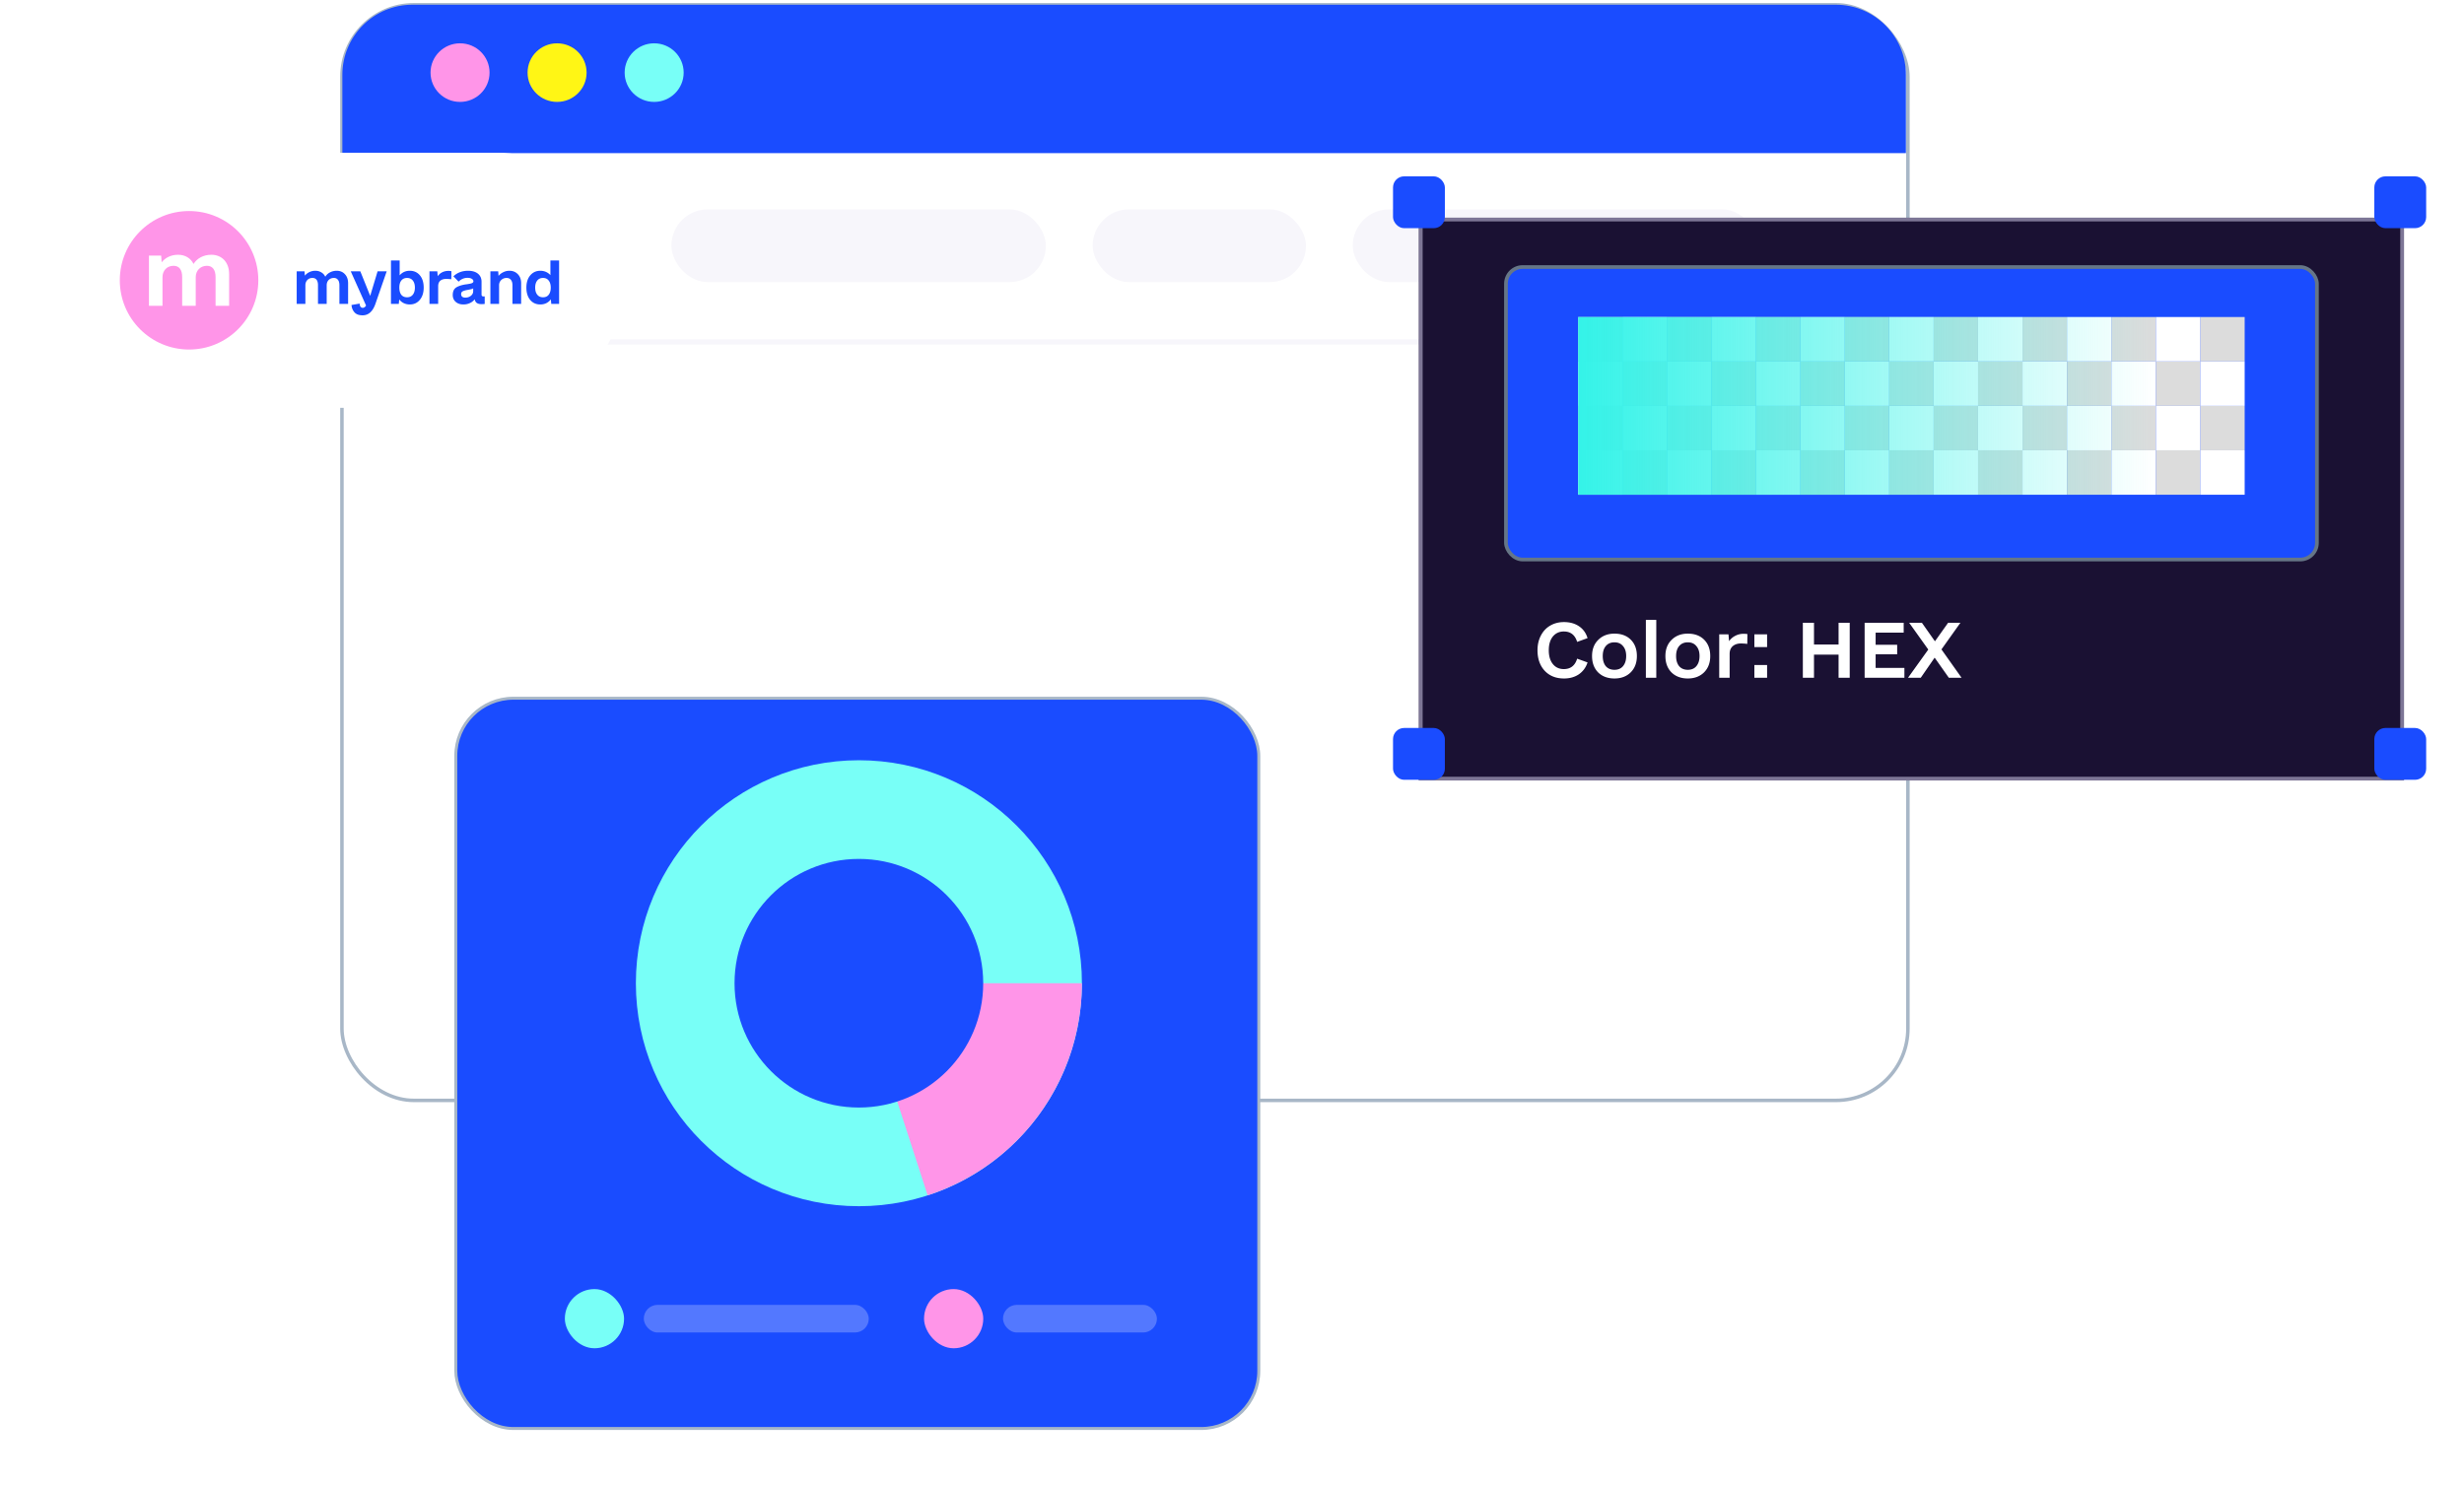 
<svg width="521" height="314" fill="none" xmlns="http://www.w3.org/2000/svg">
    <rect x="72.303" y="1.011" width="331.112" height="231.708" rx="15.2" fill="#fff"/>
    <rect x="72.303" y="1.011" width="331.112" height="231.708" rx="15.2" stroke="#A8B7C7" stroke-width=".741"/>
    <path stroke="#F7F6FB" stroke-width="1.1" d="M86.971 72.319h284.846"/>
    <rect x="141.961" y="44.274" width="79.185" height="15.397" rx="7.699" fill="#F7F6FB"/>
    <rect x="231.044" y="44.274" width="45.092" height="15.397" rx="7.699" fill="#F7F6FB"/>
    <rect x="286.034" y="44.274" width="85.784" height="15.397" rx="7.699" fill="#F7F6FB"/>
    <g filter="url(#a)">
        <rect x="96.376" y="143.491" width="169.788" height="154.446" rx="12.186" fill="#1A4CFF"/>
        <rect x="96.376" y="143.491" width="169.788" height="154.446" rx="12.186" stroke="#A8B7C7" stroke-width=".625"/>
        <circle cx="181.609" cy="203.767" r="47.157" fill="#78FFF7"/>
        <path fill-rule="evenodd" clip-rule="evenodd" d="M228.763 203.768a47.155 47.155 0 0 1-32.619 44.859l-14.538-44.859h47.157Z" fill="#FF95E8"/>
        <circle cx="181.605" cy="203.767" r="26.291" fill="#1A4CFF"/>
        <rect x="119.434" y="268.451" width="12.519" height="12.519" rx="6.26" fill="#78FFF7"/>
        <rect x="136.126" y="271.79" width="47.574" height="5.842" rx="2.921" fill="#5378FF"/>
        <rect x="195.385" y="268.451" width="12.519" height="12.519" rx="6.26" fill="#FF95E8"/>
        <rect x="212.077" y="271.79" width="32.551" height="5.842" rx="2.921" fill="#5378FF"/>
    </g>
    <path d="M72.389 15.829C72.389 7.639 79.028 1 87.218 1h300.95c8.19 0 14.829 6.64 14.829 14.829v16.556H72.389V15.83Z" fill="#1A4CFF"/>
    <path d="M138.319 21.552c3.446 0 6.24-2.774 6.24-6.196 0-3.422-2.794-6.196-6.24-6.196-3.447 0-6.241 2.774-6.241 6.196 0 3.422 2.794 6.196 6.241 6.196Z" fill="#78FFF7"/>
    <path d="M117.792 21.552c3.447 0 6.24-2.774 6.24-6.196 0-3.422-2.793-6.196-6.24-6.196-3.446 0-6.24 2.774-6.24 6.196 0 3.422 2.794 6.196 6.24 6.196Z" fill="#FFF615"/>
    <path d="M97.274 21.552c3.447 0 6.241-2.774 6.241-6.196 0-3.422-2.794-6.196-6.24-6.196-3.447 0-6.241 2.774-6.241 6.196 0 3.422 2.794 6.196 6.24 6.196Z" fill="#FF95E8"/>
    <g filter="url(#b)">
        <path fill="#1A1133" d="M300.029 41.208h208.273v119.013H300.029z"/>
        <path stroke="#7D7696" stroke-width=".783" d="M300.42 41.599h207.49v118.23H300.42z"/>
    </g>
    <rect x="318.429" y="56.475" width="171.473" height="61.855" rx="3.523" fill="#1A4CFF" stroke="#667687" stroke-width=".783"/>
    <rect x="294.547" y="37.293" width="10.962" height="10.962" rx="2.349" fill="#1A4CFF"/>
    <rect x="502.038" y="37.293" width="10.962" height="10.962" rx="2.349" fill="#1A4CFF"/>
    <rect x="502.038" y="153.957" width="10.962" height="10.962" rx="2.349" fill="#1A4CFF"/>
    <rect x="294.547" y="153.957" width="10.962" height="10.962" rx="2.349" fill="#1A4CFF"/>
    <path d="M330.694 143.489c-1.693 0-3.049-.54-4.068-1.621-1.02-1.101-1.529-2.549-1.529-4.343 0-1.162.234-2.192.703-3.089.469-.918 1.122-1.621 1.958-2.111.856-.509 1.835-.764 2.936-.764 1.244 0 2.304.295 3.181.887.876.591 1.478 1.427 1.804 2.508l-2.202.795c-.449-1.468-1.386-2.202-2.814-2.202-.958 0-1.733.357-2.324 1.07-.571.714-.857 1.682-.857 2.906 0 1.223.286 2.192.857 2.905.571.714 1.346 1.071 2.324 1.071 1.428 0 2.365-.734 2.814-2.202l2.202.795c-.346 1.06-.958 1.896-1.835 2.508-.877.591-1.927.887-3.15.887Zm10.676 0c-1.427 0-2.579-.428-3.456-1.285-.856-.876-1.284-2.029-1.284-3.456s.438-2.569 1.315-3.425c.876-.877 2.018-1.316 3.425-1.316 1.448 0 2.6.429 3.456 1.285.857.856 1.285 2.008 1.285 3.456 0 1.427-.438 2.58-1.315 3.456-.877.857-2.019 1.285-3.426 1.285Zm0-1.835c.775 0 1.377-.255 1.805-.765.448-.53.673-1.244.673-2.141s-.225-1.6-.673-2.11c-.428-.53-1.03-.795-1.805-.795-.775 0-1.386.265-1.835.795-.428.51-.642 1.213-.642 2.11 0 .897.214 1.611.642 2.141.449.51 1.06.765 1.835.765Zm6.639-10.552h2.203v12.234h-2.203v-12.234Zm8.872 12.387c-1.427 0-2.579-.428-3.456-1.285-.856-.876-1.284-2.029-1.284-3.456s.438-2.569 1.315-3.425c.877-.877 2.018-1.316 3.425-1.316 1.448 0 2.6.429 3.456 1.285.857.856 1.285 2.008 1.285 3.456 0 1.427-.438 2.58-1.315 3.456-.877.857-2.019 1.285-3.426 1.285Zm0-1.835c.775 0 1.377-.255 1.805-.765.448-.53.673-1.244.673-2.141s-.225-1.6-.673-2.11c-.428-.53-1.03-.795-1.805-.795-.775 0-1.386.265-1.835.795-.428.51-.642 1.213-.642 2.11 0 .897.214 1.611.642 2.141.449.51 1.06.765 1.835.765Zm11.839-7.616c.183 0 .438.02.765.061l-.031 2.08a9.98 9.98 0 0 0-1.346-.092c-.713 0-1.295.194-1.743.581-.428.388-.642.928-.642 1.621v5.047h-2.203v-9.176h1.958l.122 1.438a3.525 3.525 0 0 1 1.315-1.132c.531-.285 1.132-.428 1.805-.428Zm2.235 6.606h2.691v2.692h-2.691v-2.692Zm0-6.484h2.691v2.692h-2.691v-2.692Zm17.805-2.446h2.355v11.622h-2.355v-4.894h-5.2v4.894h-2.355v-11.622h2.355v4.587h5.2v-4.587Zm7.832 9.542h6.086v2.08h-8.411v-11.622h8.258v2.079h-5.933v2.57h4.557v2.018h-4.557v2.875Zm18.17 2.08h-2.692l-2.997-4.251-2.936 4.251h-2.692l4.282-5.964-4.037-5.658h2.691l2.753 3.914 2.783-3.914h2.6l-4.007 5.627 4.252 5.995Z" fill="#fff"/>
    <path fill="#DCDCDC" d="M333.693 67.046h9.396v9.396h-9.396zM333.693 85.837h9.396v9.396h-9.396zM371.275 67.046h9.396v9.396h-9.396zM371.275 85.837h9.396v9.396h-9.396z"/>
    <path fill="#DCDCDC" d="M361.883 76.441h9.396v9.396h-9.396zM361.883 95.233h9.396v9.396h-9.396zM408.856 67.046h9.396v9.396h-9.396zM408.856 85.837h9.396v9.396h-9.396z"/>
    <path fill="#DCDCDC" d="M399.465 76.441h9.396v9.396h-9.396zM399.465 95.233h9.396v9.396h-9.396zM352.484 67.046h9.396v9.396h-9.396zM352.484 85.837h9.396v9.396h-9.396z"/>
    <path fill="#DCDCDC" d="M343.092 76.441h9.396v9.396h-9.396zM343.092 95.233h9.396v9.396h-9.396zM390.065 67.046h9.396v9.396h-9.396zM390.065 85.837h9.396v9.396h-9.396z"/>
    <path fill="#DCDCDC" d="M380.674 76.441h9.396v9.396h-9.396zM380.674 95.233h9.396v9.396h-9.396zM427.647 67.046h9.396v9.396h-9.396zM427.647 85.837h9.396v9.396h-9.396z"/>
    <path fill="#DCDCDC" d="M418.256 76.441h9.396v9.396h-9.396zM418.256 95.233h9.396v9.396h-9.396z"/>
    <path fill="#fff" d="M343.092 67.046h9.396v9.396h-9.396zM343.084 85.837h9.396v9.396h-9.396z"/>
    <path fill="#fff" d="M333.693 76.442h9.396v9.396h-9.396zM333.693 95.234h9.396v9.396h-9.396zM380.674 67.046h9.396v9.396h-9.396zM380.674 85.837h9.396v9.396h-9.396zM371.275 76.441h9.396v9.396h-9.396zM371.275 95.233h9.396v9.396h-9.396zM418.256 67.046h9.396v9.396h-9.396zM418.256 85.837h9.396v9.396h-9.396zM408.856 76.441h9.396v9.396h-9.396zM408.856 95.233h9.396v9.396h-9.396z"/>
    <path fill="#fff" d="M361.883 67.046h9.396v9.396h-9.396zM361.883 85.837h9.396v9.396h-9.396zM352.484 76.441h9.396v9.396h-9.396zM352.484 95.233h9.396v9.396h-9.396zM399.465 67.046h9.396v9.396h-9.396zM399.465 85.837h9.396v9.396h-9.396zM390.065 76.441h9.396v9.396h-9.396zM390.065 95.233h9.396v9.396h-9.396zM427.647 76.441h9.396v9.396h-9.396zM427.647 95.233h9.396v9.396h-9.396z"/>
    <path fill="#DCDCDC" d="M465.229 67.046h9.396v9.396h-9.396zM465.229 85.837h9.396v9.396h-9.396z"/>
    <path fill="#DCDCDC" d="M455.838 76.441h9.396v9.396h-9.396zM455.838 95.234h9.396v9.396h-9.396zM446.438 67.046h9.396v9.396h-9.396zM446.438 85.837h9.396v9.396h-9.396z"/>
    <path fill="#DCDCDC" d="M437.047 76.441h9.396v9.396h-9.396zM437.047 95.234h9.396v9.396h-9.396z"/>
    <path fill="#fff" d="M437.047 67.046h9.396v9.396h-9.396zM437.047 85.837h9.396v9.396h-9.396zM465.229 76.441h9.396v9.396h-9.396zM465.229 95.234h9.396v9.396h-9.396z"/>
    <path fill="#fff" d="M455.838 67.046h9.396v9.396h-9.396zM455.838 85.837h9.396v9.396h-9.396zM446.438 76.441h9.396v9.396h-9.396zM446.438 95.234h9.396v9.396h-9.396z"/>
    <path fill="url(#c)" d="M333.693 67.046h122.145v37.583H333.693z"/>
    <mask id="d" fill="#fff">
        <rect x="333.693" y="67.046" width="37.583" height="37.583" rx="1.566"/>
    </mask>
    <rect x="333.693" y="67.046" width="37.583" height="37.583" rx="1.566" stroke="#fff" stroke-width="6.264" mask="url(#d)"/>
    <g filter="url(#e)">
        <rect x="13" y="27.395" width="119.17" height="53.952" rx="26.976" fill="#fff"/>
        <circle cx="39.976" cy="54.372" r="14.644" fill="#FF95E8"/>
        <path d="M44.685 48.975c2.258 0 3.764 1.628 3.764 4.069v6.722H45.58V53.68c0-1.522-.646-2.37-1.829-2.37-1.362 0-2.365.99-2.365 2.405v6.05h-2.868V53.68c0-1.522-.61-2.37-1.829-2.37-1.362 0-2.33.99-2.33 2.405v6.05h-2.868V49.152h2.582l.107 1.415c.789-.99 2.008-1.592 3.477-1.592 1.506 0 2.689.743 3.262 1.946.753-1.203 2.116-1.946 3.765-1.946Z" fill="#fff"/>
        <path d="M71.192 52.361c.72 0 1.303.245 1.747.736.444.475.666 1.11.666 1.907v4.367h-1.838v-3.953c0-.49-.1-.866-.3-1.126-.198-.276-.49-.414-.872-.414-.445 0-.812.146-1.103.437-.276.29-.414.666-.414 1.126v3.93h-1.839v-3.953c0-.506-.1-.889-.299-1.15-.199-.26-.49-.39-.873-.39-.444 0-.804.146-1.08.437-.276.29-.414.666-.414 1.126v3.93h-1.838v-6.895h1.654l.07.92c.26-.322.582-.575.965-.759a2.884 2.884 0 0 1 1.264-.276c.475 0 .896.115 1.264.345.367.215.643.521.827.92.245-.399.575-.705.988-.92.43-.23.904-.345 1.425-.345Zm10.576.115-2.39 6.895c-.567 1.609-1.47 2.413-2.712 2.413-.781 0-1.355-.215-1.723-.643-.368-.414-.575-.927-.62-1.54l1.723-.3c.03.598.253.897.666.897.26 0 .49-.16.69-.482l-3.24-7.24h2.022l2.091 5.194 1.563-5.194h1.93Zm4.877-.115c.889 0 1.601.322 2.138.966.536.643.804 1.509.804 2.596 0 1.073-.276 1.939-.828 2.597-.536.644-1.24.966-2.114.966-.46 0-.88-.092-1.264-.276a2.658 2.658 0 0 1-.965-.781l-.092.942h-1.655v-9.193h1.839v3.149c.551-.644 1.264-.966 2.137-.966Zm-.574 5.608c.52 0 .927-.184 1.218-.552.29-.367.436-.865.436-1.494 0-.628-.145-1.126-.436-1.493-.291-.368-.698-.552-1.218-.552-.521 0-.927.184-1.218.552-.276.352-.414.85-.414 1.493 0 .644.138 1.15.414 1.517.29.353.697.529 1.218.529Zm8.76-5.585c.215 0 .422.023.62.07l-.022 1.7a9.278 9.278 0 0 0-1.103-.069c-.521 0-.935.13-1.241.39-.291.261-.437.644-.437 1.15v3.746h-1.839v-6.895h1.655l.092 1.034c.23-.352.544-.628.942-.827.399-.2.843-.299 1.333-.299Zm7.658 5.401v1.586c-.184.03-.406.046-.667.046-.429 0-.766-.084-1.011-.253-.23-.169-.375-.429-.436-.781a2.55 2.55 0 0 1-1.012.804c-.413.2-.873.299-1.379.299-.674 0-1.218-.184-1.631-.552-.414-.367-.62-.85-.62-1.448 0-.796.275-1.348.826-1.654.552-.307 1.264-.514 2.138-.62.46-.062.804-.131 1.034-.208.245-.092.368-.23.368-.413 0-.215-.115-.391-.345-.529-.215-.138-.513-.207-.896-.207-.72 0-1.349.268-1.885.805l-1.103-1.127c.827-.781 1.862-1.172 3.103-1.172.888 0 1.585.207 2.091.62.506.414.758.981.758 1.701v2.712c0 .26.131.391.391.391h.276Zm-4.09.253c.459 0 .85-.13 1.171-.39.322-.261.483-.583.483-.966v-.598a1.6 1.6 0 0 1-.506.184c-.199.046-.421.092-.666.138-.46.077-.805.176-1.034.299-.23.107-.345.306-.345.598 0 .23.076.413.23.551.153.123.375.184.666.184Zm9.311-5.677c.736 0 1.333.245 1.793.736.46.475.689 1.11.689 1.907v4.367h-1.838v-3.953c0-.49-.107-.866-.322-1.126-.214-.276-.521-.414-.919-.414-.445 0-.82.146-1.126.437-.307.29-.46.666-.46 1.126v3.93h-1.839v-6.895h1.655l.069.965a2.815 2.815 0 0 1 1.011-.78c.399-.2.828-.3 1.287-.3Zm10.508-2.183v9.193h-1.655l-.092-.965c-.552.72-1.295 1.08-2.229 1.08-.889 0-1.601-.322-2.138-.965-.536-.644-.804-1.51-.804-2.598 0-1.072.268-1.93.804-2.573.552-.66 1.264-.989 2.138-.989.858 0 1.57.307 2.137.92v-3.103h1.839Zm-3.402 7.79c.521 0 .92-.175 1.195-.528.291-.367.437-.873.437-1.517 0-.643-.146-1.14-.437-1.493-.275-.368-.674-.552-1.195-.552s-.927.184-1.218.552c-.291.367-.436.865-.436 1.493 0 .629.145 1.127.436 1.494.291.368.697.552 1.218.552Z" fill="#1A4CFF"/>
    </g>
    <defs>
        <filter id="a" x="85.38" y="136.668" width="191.78" height="176.437" filterUnits="userSpaceOnUse" color-interpolation-filters="sRGB">
            <feFlood flood-opacity="0" result="BackgroundImageFix"/>
            <feColorMatrix in="SourceAlpha" values="0 0 0 0 0 0 0 0 0 0 0 0 0 0 0 0 0 0 127 0" result="hardAlpha"/>
            <feOffset dy="4.173"/>
            <feGaussianBlur stdDeviation="5.342"/>
            <feComposite in2="hardAlpha" operator="out"/>
            <feColorMatrix values="0 0 0 0 0.098 0 0 0 0 0.071 0 0 0 0 0.192 0 0 0 0.25 0"/>
            <feBlend in2="BackgroundImageFix" result="effect1_dropShadow_22_56"/>
            <feBlend in="SourceGraphic" in2="effect1_dropShadow_22_56" result="shape"/>
        </filter>
        <filter id="b" x="287.645" y="33.662" width="233.039" height="143.779" filterUnits="userSpaceOnUse" color-interpolation-filters="sRGB">
            <feFlood flood-opacity="0" result="BackgroundImageFix"/>
            <feColorMatrix in="SourceAlpha" values="0 0 0 0 0 0 0 0 0 0 0 0 0 0 0 0 0 0 127 0" result="hardAlpha"/>
            <feOffset dy="4.837"/>
            <feGaussianBlur stdDeviation="6.192"/>
            <feComposite in2="hardAlpha" operator="out"/>
            <feColorMatrix values="0 0 0 0 0.098 0 0 0 0 0.071 0 0 0 0 0.192 0 0 0 0.25 0"/>
            <feBlend in2="BackgroundImageFix" result="effect1_dropShadow_22_56"/>
            <feBlend in="SourceGraphic" in2="effect1_dropShadow_22_56" result="shape"/>
        </filter>
        <filter id="e" x=".449" y="19.747" width="144.272" height="79.054" filterUnits="userSpaceOnUse" color-interpolation-filters="sRGB">
            <feFlood flood-opacity="0" result="BackgroundImageFix"/>
            <feColorMatrix in="SourceAlpha" values="0 0 0 0 0 0 0 0 0 0 0 0 0 0 0 0 0 0 127 0" result="hardAlpha"/>
            <feOffset dy="4.903"/>
            <feGaussianBlur stdDeviation="6.276"/>
            <feComposite in2="hardAlpha" operator="out"/>
            <feColorMatrix values="0 0 0 0 0.098 0 0 0 0 0.071 0 0 0 0 0.192 0 0 0 0.25 0"/>
            <feBlend in2="BackgroundImageFix" result="effect1_dropShadow_22_56"/>
            <feBlend in="SourceGraphic" in2="effect1_dropShadow_22_56" result="shape"/>
        </filter>
        <linearGradient id="c" x1="333.693" y1="85.837" x2="455.838" y2="85.837" gradientUnits="userSpaceOnUse">
            <stop stop-color="#34F3E8"/>
            <stop offset="1" stop-color="#34F3E8" stop-opacity="0"/>
        </linearGradient>
    </defs>
</svg>